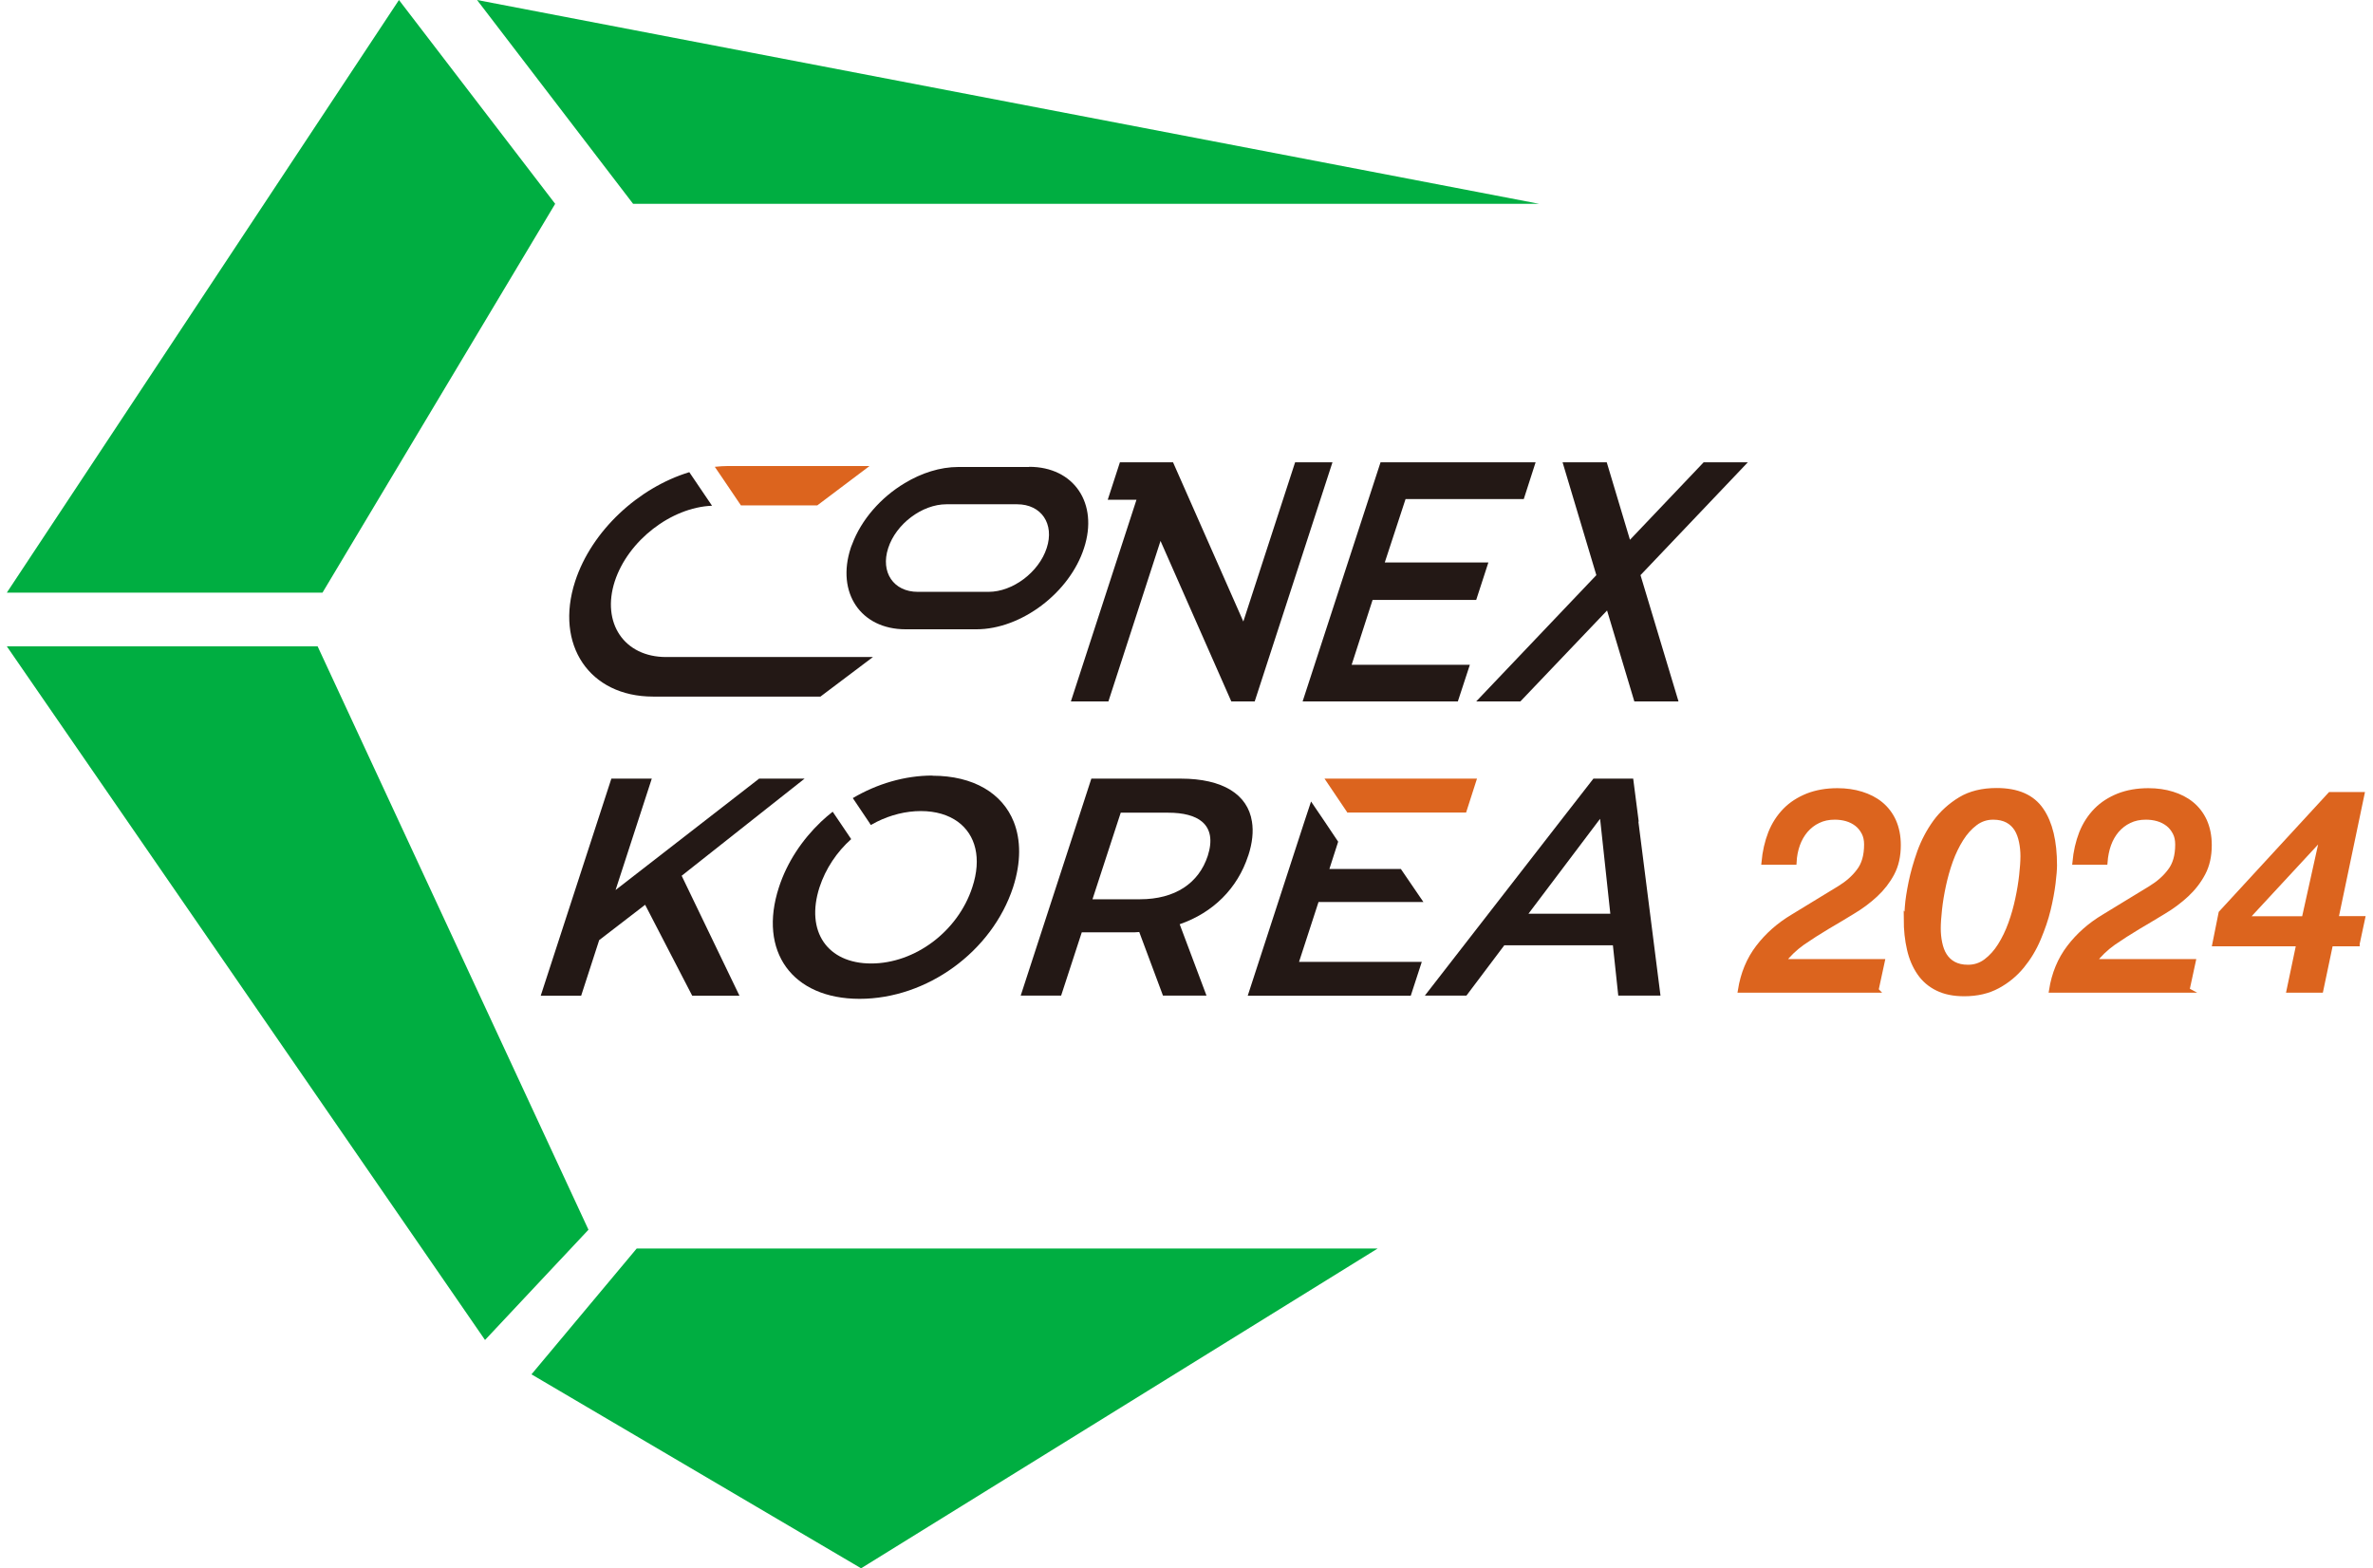 <svg width="174" height="115" viewBox="0 0 174 115" fill="none" xmlns="http://www.w3.org/2000/svg">
<g clip-path="url(#clip0_1297_23267)">
<path d="M112.86 14.946H46.422L34.98 0L112.86 14.946Z" fill="#00AE41"/>
<path d="M29.254 0L40.708 14.946L23.646 43.458H0.5L29.254 0Z" fill="#00AE41"/>
<path d="M0.5 47.394H23.289L43.149 90.174L35.564 98.259L0.5 47.394Z" fill="#00AE41"/>
<path d="M46.685 91.553H101.014L63.14 115L38.97 100.779L46.685 91.553Z" fill="#00AE41"/>
<path d="M60.175 51.068L64.009 48.179H48.84C45.769 48.179 44.09 45.682 45.078 42.626C46.054 39.642 49.21 37.204 52.21 37.085L50.543 34.624C46.828 35.754 43.387 38.904 42.173 42.626C40.661 47.287 43.221 51.08 47.888 51.08H60.163L60.175 51.068Z" fill="#231815"/>
<path d="M75.463 34.243H70.272C68.938 34.243 67.569 34.683 66.331 35.432C64.604 36.467 63.152 38.096 62.473 39.939C62.438 40.022 62.402 40.105 62.378 40.188C61.306 43.47 63.116 46.145 66.402 46.145H71.594C74.88 46.145 78.428 43.47 79.487 40.188C80.559 36.907 78.749 34.231 75.463 34.231V34.243ZM72.487 43.399H67.295C65.521 43.399 64.545 41.96 65.128 40.188C65.7 38.417 67.617 36.978 69.391 36.978H74.582C76.356 36.978 77.332 38.417 76.749 40.188C76.177 41.96 74.26 43.399 72.487 43.399Z" fill="#231815"/>
<path d="M91.167 45.574L86.012 33.898H85.595H84.226H82.118L81.225 36.645H83.333L78.522 51.436H81.273L85.095 39.665L90.286 51.436H92.001L97.704 33.898H94.965L91.167 45.574Z" fill="#231815"/>
<path d="M95.514 51.436H106.896L107.777 48.749H99.109L100.645 43.993H108.242L109.135 41.246H101.538L103.062 36.597H111.73L112.599 33.898H101.229L95.514 51.436Z" fill="#231815"/>
<path d="M111.48 51.436L117.838 44.766L119.838 51.436H123.077L120.29 42.174L128.161 33.898H124.922L119.517 39.582L117.814 33.898H114.575L117.052 42.174L108.241 51.436H111.48Z" fill="#231815"/>
<path d="M56.317 59.212L58.996 57.096H57.008H55.663L45.137 65.264L47.792 57.096H44.828L39.648 73.016H42.613L43.935 68.938L47.304 66.346L50.757 73.016H54.222L49.983 64.218L56.317 59.212Z" fill="#231815"/>
<path d="M68.378 56.87C66.33 56.87 64.306 57.477 62.532 58.523L63.699 60.259L63.854 60.497C63.997 60.413 64.151 60.33 64.294 60.259C65.306 59.759 66.414 59.474 67.521 59.474C68.628 59.474 69.545 59.759 70.236 60.259C71.534 61.21 71.998 62.934 71.295 65.062C70.236 68.308 67.081 70.651 63.878 70.651C60.675 70.651 59.044 68.308 60.091 65.062C60.544 63.683 61.365 62.47 62.413 61.531L61.556 60.259L61.056 59.522C60.758 59.759 60.472 59.997 60.199 60.259C58.806 61.59 57.71 63.231 57.115 65.062C55.579 69.771 58.091 73.243 63.032 73.243C67.974 73.243 72.736 69.783 74.284 65.062C74.879 63.219 74.855 61.579 74.332 60.259C73.498 58.178 71.391 56.882 68.366 56.882L68.378 56.87Z" fill="#231815"/>
<path d="M91.525 62.755C91.834 61.816 91.918 60.972 91.799 60.246C91.489 58.249 89.655 57.096 86.584 57.096H80.023L78.999 60.246L74.844 73.004H77.808L79.321 68.367H82.916C83.119 68.367 83.321 68.367 83.535 68.344L85.274 73.004H88.465L86.5 67.773C88.941 66.929 90.739 65.157 91.525 62.743V62.755ZM83.571 65.942H80.106L81.964 60.246L82.178 59.593H85.643C86.786 59.593 87.619 59.819 88.131 60.246C88.774 60.782 88.917 61.638 88.56 62.755C87.905 64.753 86.179 65.942 83.583 65.942H83.571Z" fill="#231815"/>
<path d="M96.68 66.144H104.372L102.717 63.719H97.478L98.121 61.721L97.133 60.247L96.133 58.773L95.645 60.247L91.489 73.017H103.443L104.253 70.532H95.252L96.68 66.144Z" fill="#231815"/>
<path d="M120.159 60.246L119.754 57.096H116.837L114.385 60.246L104.479 73.004H107.527L110.301 69.319H118.266L118.659 73.004H121.755L120.135 60.246H120.159ZM112.075 67L117.171 60.246L117.326 60.044L117.349 60.246L118.076 67H112.087H112.075Z" fill="#231815"/>
<path d="M137.578 72.612H127.612C127.803 71.411 128.231 70.365 128.91 69.473C129.589 68.582 130.434 67.832 131.47 67.214C132.006 66.881 132.553 66.548 133.125 66.204C133.696 65.859 134.268 65.502 134.863 65.145C135.447 64.789 135.935 64.372 136.304 63.873C136.685 63.386 136.864 62.732 136.864 61.923C136.864 61.59 136.804 61.305 136.673 61.055C136.542 60.805 136.375 60.591 136.161 60.425C135.947 60.258 135.697 60.128 135.411 60.044C135.125 59.961 134.828 59.925 134.53 59.925C134.077 59.925 133.673 60.009 133.315 60.187C132.958 60.354 132.661 60.591 132.399 60.889C132.149 61.186 131.946 61.531 131.803 61.935C131.66 62.339 131.577 62.767 131.553 63.231H129.339C129.41 62.458 129.577 61.733 129.827 61.091C130.089 60.437 130.446 59.89 130.898 59.426C131.351 58.962 131.899 58.618 132.542 58.356C133.184 58.106 133.911 57.976 134.732 57.976C135.363 57.976 135.947 58.059 136.483 58.225C137.018 58.392 137.495 58.63 137.899 58.962C138.304 59.295 138.626 59.712 138.852 60.211C139.078 60.722 139.197 61.305 139.197 61.971C139.197 62.767 139.042 63.457 138.733 64.04C138.423 64.622 138.018 65.145 137.518 65.609C137.018 66.073 136.459 66.489 135.84 66.857C135.22 67.238 134.601 67.606 133.97 67.975C133.351 68.344 132.744 68.736 132.172 69.128C131.601 69.533 131.125 69.996 130.732 70.508H138.018L137.566 72.6L137.578 72.612Z" fill="#DC641E" stroke="#DC641E" stroke-width="0.36" stroke-miterlimit="10"/>
<path d="M139.792 67.404C139.792 67.309 139.816 67.012 139.852 66.501C139.888 65.99 139.983 65.395 140.126 64.694C140.269 63.992 140.483 63.255 140.757 62.47C141.043 61.685 141.424 60.96 141.912 60.282C142.4 59.617 143.019 59.058 143.745 58.618C144.472 58.178 145.365 57.964 146.4 57.964C147.936 57.964 149.02 58.44 149.675 59.403C150.33 60.354 150.651 61.709 150.651 63.457C150.651 63.754 150.615 64.194 150.544 64.777C150.472 65.359 150.353 66.001 150.187 66.691C150.02 67.393 149.77 68.106 149.46 68.843C149.151 69.58 148.746 70.246 148.258 70.841C147.77 71.435 147.186 71.923 146.484 72.303C145.781 72.684 144.972 72.874 144.019 72.874C143.257 72.874 142.602 72.743 142.055 72.47C141.519 72.208 141.078 71.828 140.745 71.34C140.411 70.853 140.161 70.282 140.007 69.604C139.852 68.938 139.769 68.189 139.769 67.369L139.792 67.404ZM148.329 62.791C148.329 62.423 148.294 62.066 148.222 61.721C148.151 61.376 148.043 61.067 147.877 60.794C147.71 60.532 147.496 60.318 147.21 60.163C146.924 60.009 146.579 59.926 146.15 59.926C145.662 59.926 145.222 60.068 144.829 60.366C144.436 60.663 144.091 61.043 143.793 61.519C143.495 61.995 143.233 62.53 143.019 63.124C142.805 63.719 142.638 64.325 142.507 64.931C142.376 65.538 142.281 66.12 142.221 66.667C142.162 67.214 142.126 67.69 142.126 68.07C142.126 68.451 142.162 68.796 142.233 69.141C142.305 69.485 142.412 69.794 142.578 70.056C142.745 70.318 142.959 70.532 143.245 70.686C143.531 70.841 143.876 70.924 144.305 70.924C144.793 70.924 145.234 70.781 145.627 70.484C146.019 70.187 146.365 69.806 146.662 69.331C146.96 68.855 147.222 68.32 147.436 67.725C147.651 67.131 147.817 66.537 147.948 65.918C148.079 65.312 148.174 64.729 148.234 64.182C148.294 63.635 148.329 63.16 148.329 62.779V62.791Z" fill="#DC641E" stroke="#DC641E" stroke-width="0.36" stroke-miterlimit="10"/>
<path d="M160.39 72.612H150.425C150.615 71.411 151.044 70.365 151.723 69.473C152.401 68.582 153.247 67.832 154.282 67.214C154.818 66.881 155.366 66.548 155.937 66.204C156.509 65.859 157.08 65.502 157.676 65.145C158.259 64.789 158.747 64.372 159.116 63.873C159.497 63.386 159.676 62.732 159.676 61.923C159.676 61.59 159.617 61.305 159.486 61.055C159.355 60.805 159.188 60.591 158.974 60.425C158.759 60.258 158.509 60.128 158.224 60.044C157.938 59.961 157.64 59.925 157.342 59.925C156.89 59.925 156.485 60.009 156.128 60.187C155.771 60.354 155.473 60.591 155.211 60.889C154.961 61.186 154.759 61.531 154.616 61.935C154.473 62.339 154.39 62.767 154.354 63.231H152.139C152.211 62.458 152.377 61.733 152.627 61.091C152.889 60.437 153.247 59.89 153.699 59.426C154.152 58.962 154.699 58.618 155.342 58.356C155.985 58.106 156.711 57.976 157.533 57.976C158.164 57.976 158.747 58.059 159.283 58.225C159.819 58.392 160.295 58.63 160.7 58.962C161.105 59.295 161.426 59.712 161.653 60.211C161.879 60.722 161.998 61.305 161.998 61.971C161.998 62.767 161.843 63.457 161.533 64.04C161.224 64.622 160.819 65.145 160.319 65.609C159.819 66.073 159.259 66.489 158.64 66.857C158.021 67.238 157.39 67.606 156.771 67.975C156.152 68.344 155.545 68.736 154.973 69.128C154.402 69.533 153.925 69.996 153.532 70.508H160.819L160.367 72.6L160.39 72.612Z" fill="#DC641E" stroke="#DC641E" stroke-width="0.36" stroke-miterlimit="10"/>
<path d="M172.844 69.211H170.892L170.177 72.612H167.844L168.558 69.211H162.402L162.855 66.952L170.856 58.261H173.19L171.285 67.357H173.237L172.844 69.2V69.211ZM170.284 61.364H170.249L164.688 67.368H168.951L170.284 61.364Z" fill="#DC641E" stroke="#DC641E" stroke-width="0.36" stroke-miterlimit="10"/>
<path d="M54.329 37.061H59.925L63.759 34.172H53.4C53.079 34.172 52.745 34.196 52.412 34.231L53.067 35.194L54.329 37.061Z" fill="#DC641E"/>
<path d="M98.823 59.581H107.502L108.3 57.096H97.12L98.811 59.605L98.823 59.581Z" fill="#DC641E"/>
</g>
<defs>
<clipPath id="clip0_1297_23267">
<rect width="173" height="115" fill="white" transform="translate(0.5)"/>
</clipPath>
</defs>
</svg>
